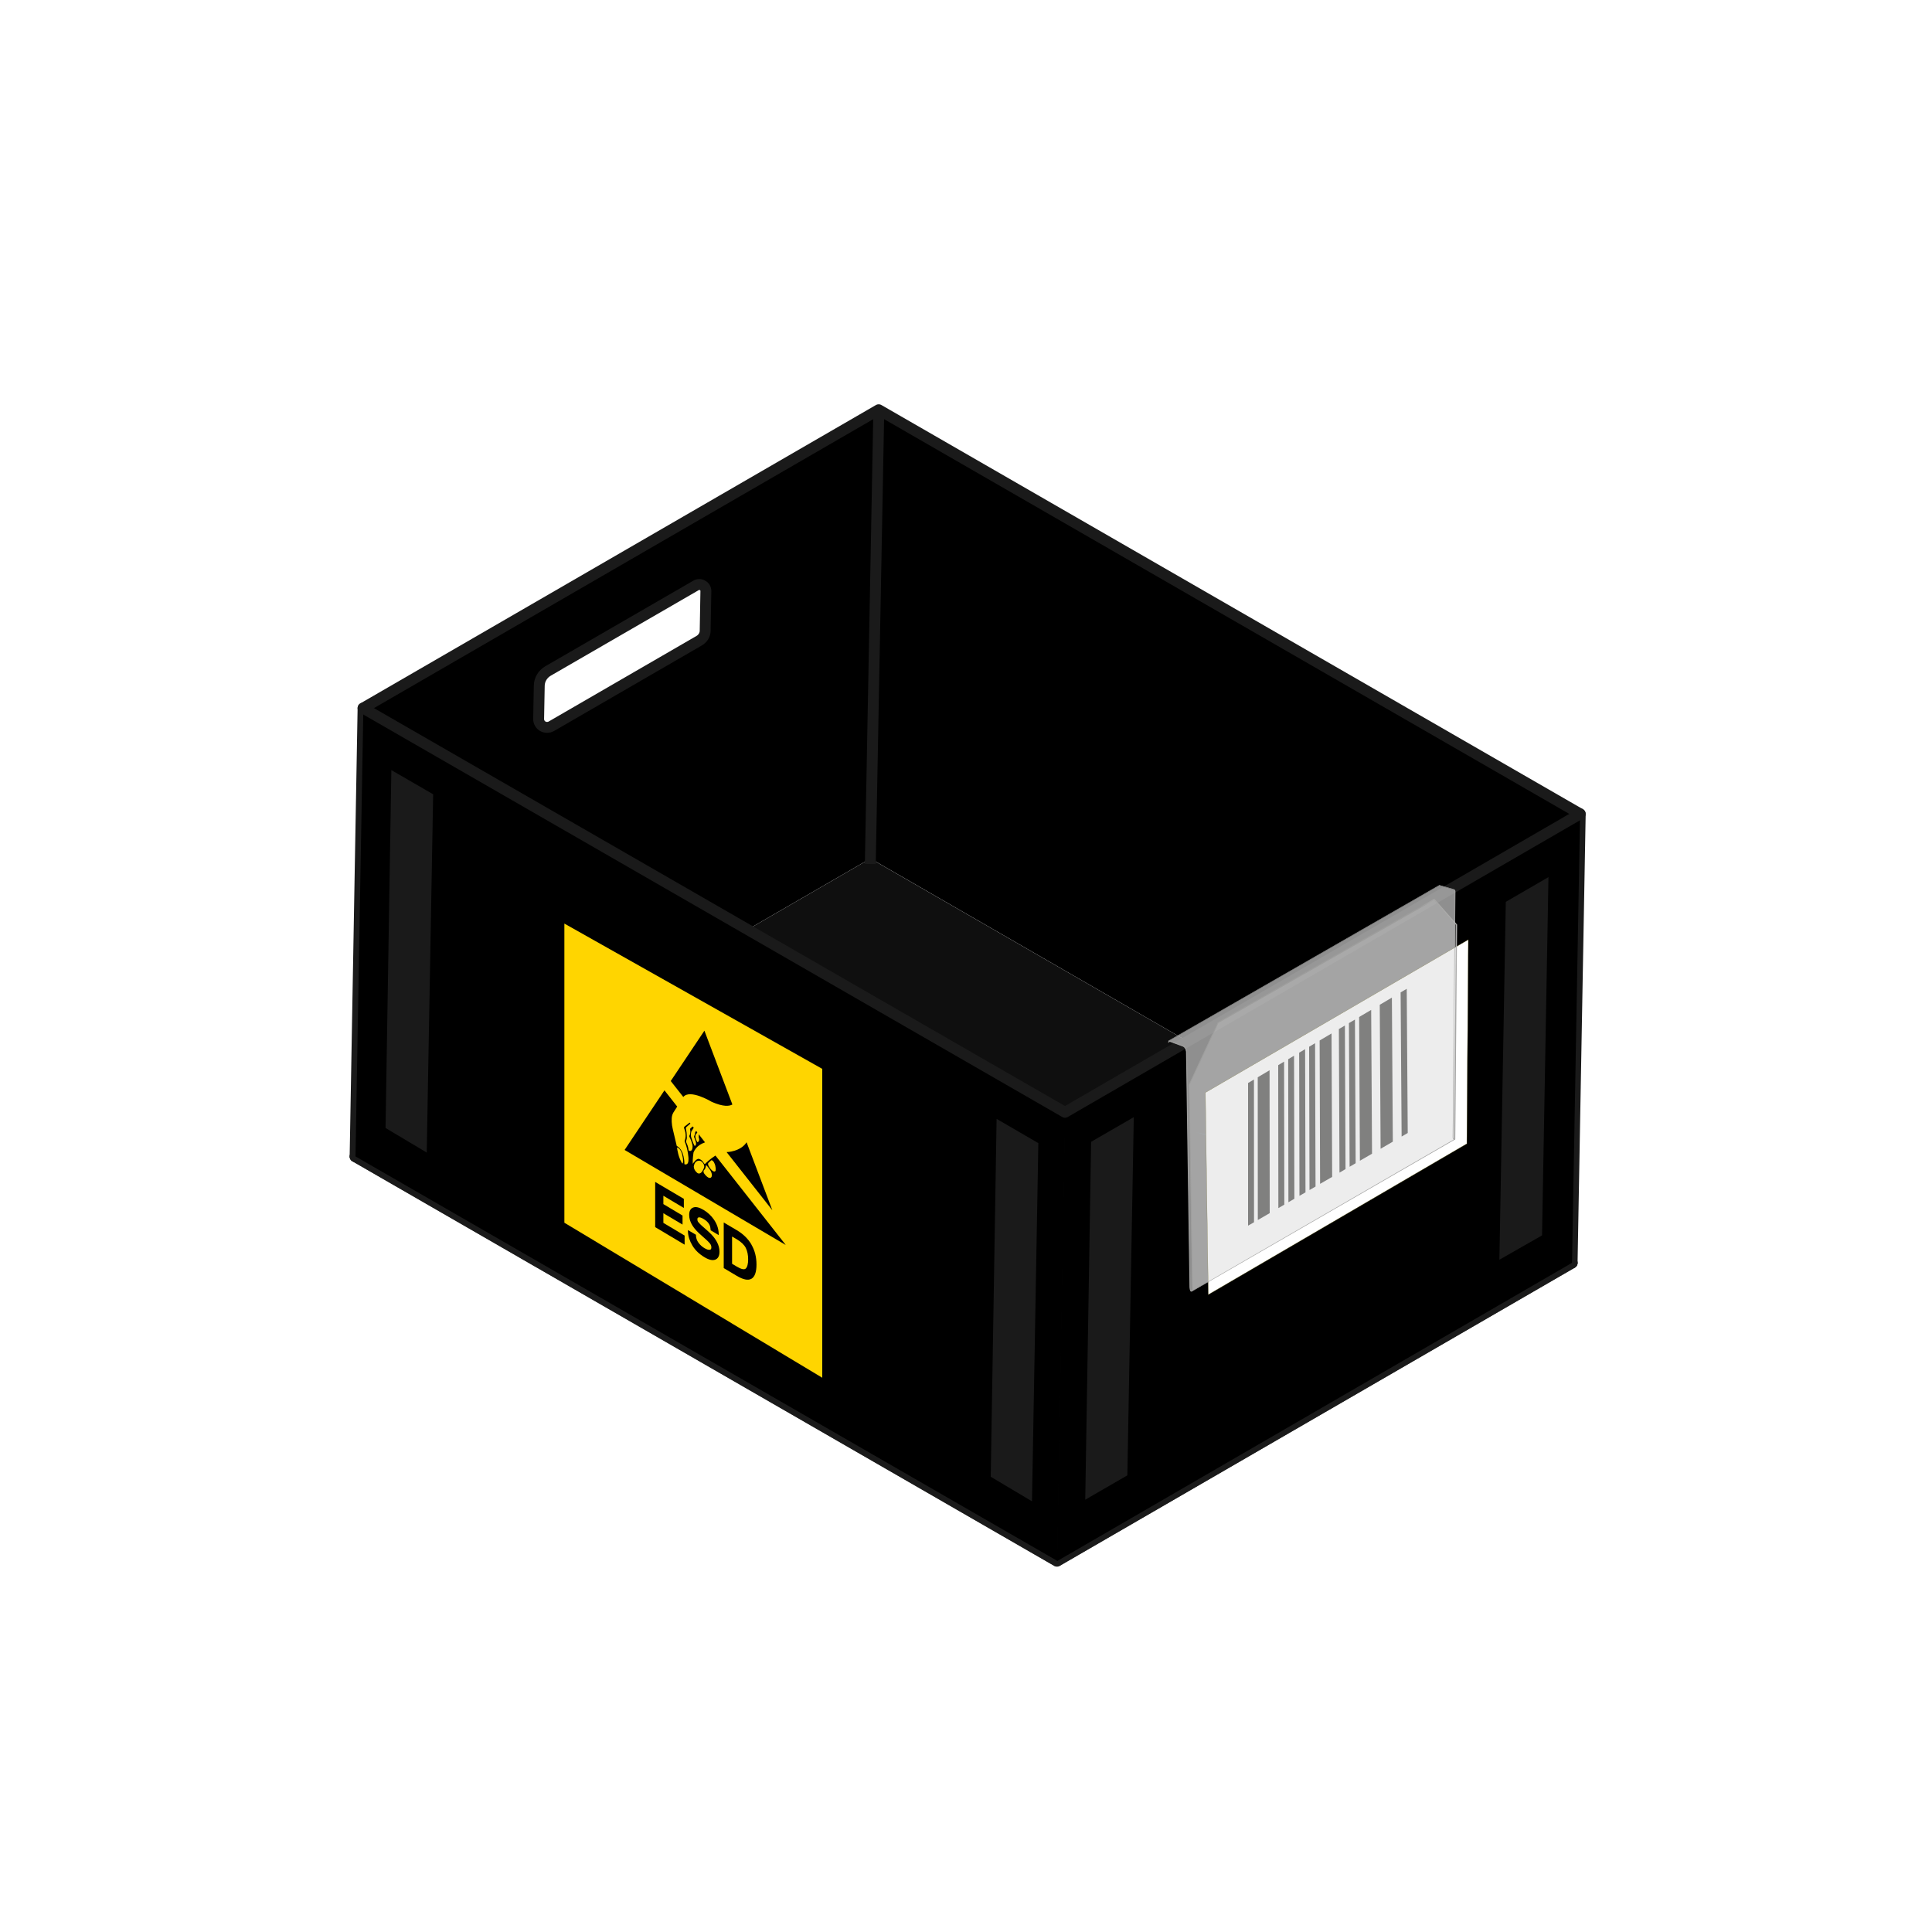 <svg xmlns="http://www.w3.org/2000/svg" fill="none" viewBox="0 0 250 250" height="250" width="250">
<path fill="#0F0F0F" d="M112.63 111.1L45.95 149.67L136.77 202.01L203.43 163.42L112.63 111.1Z"></path>
<path stroke-linejoin="round" stroke-linecap="round" stroke-width="1.41" stroke="#4A4A49" d="M203.44 163.42L136.77 202.01L45.96 149.66"></path>
<path fill="black" d="M113.7 53.02L204.47 105.32L203.43 163.42L112.63 111.09L113.7 53.02Z"></path>
<path stroke-linejoin="round" stroke-linecap="round" stroke-width="1.41" stroke="#17517A" d="M161.73 146.05L180.86 134.98"></path>
<path stroke-linejoin="round" stroke-linecap="round" stroke-width="1.41" stroke="#17517A" d="M181.62 133.7L181.72 128.6"></path>
<path stroke-linejoin="round" stroke-linecap="round" stroke-width="1.41" stroke="#17517A" d="M71.59 94.1L90.72 83.03"></path>
<path stroke-linejoin="round" stroke-linecap="round" stroke-width="1.41" stroke="#17517A" d="M91.481 81.75L91.581 76.65"></path>
<path fill="black" d="M46.97 91.63L45.96 149.66L112.62 111.1L113.7 53.02L46.97 91.63ZM91.25 81.61C91.25 82.14 90.94 82.63 90.48 82.9L71.34 93.98C71.01 94.17 70.57 94.17 70.24 93.98C69.89 93.78 69.69 93.4 69.7 93.01L69.78 88.73C69.79 87.95 70.22 87.24 70.89 86.84L90.05 75.76C90.32 75.59 90.65 75.59 90.92 75.76C91.19 75.91 91.35 76.19 91.34 76.5L91.25 81.61Z"></path>
<path stroke-linejoin="round" stroke-linecap="round" stroke-width="1.41" stroke="#1A1A1A" d="M203.43 163.42L136.77 202.01L45.95 149.66"></path>
<path stroke-linejoin="round" stroke-linecap="round" stroke-width="1.41" stroke="#1A1A1A" d="M45.95 149.66L46.98 91.63L113.7 53.02L204.48 105.32L203.43 163.42"></path>
<path stroke-linejoin="round" stroke-linecap="square" stroke-width="1.41" stroke="#1A1A1A" d="M113.7 53.95L112.63 111.1"></path>
<path stroke-linejoin="round" stroke-linecap="round" stroke-width="1.41" stroke="#1A1A1A" d="M91.25 81.61C91.25 82.15 90.94 82.63 90.48 82.9L71.34 93.98C71.01 94.17 70.57 94.17 70.24 93.98C69.89 93.78 69.69 93.41 69.7 93.01L69.78 88.73C69.79 87.95 70.22 87.24 70.89 86.84L90.05 75.76C90.32 75.59 90.65 75.59 90.92 75.76C91.19 75.9 91.35 76.19 91.34 76.5L91.25 81.61Z"></path>
<path fill="black" d="M47.02 91.6L46 149.64L136.82 201.98L137.85 143.9L47.02 91.6Z"></path>
<path fill="black" d="M137.8 143.94L136.78 202.01L203.42 163.41L204.46 105.32L137.8 143.94Z"></path>
<path fill="black" d="M181.63 133.69C181.63 134.23 181.32 134.71 180.86 134.98L161.72 146.06C161.39 146.25 160.95 146.25 160.62 146.06C160.27 145.86 160.07 145.49 160.08 145.09L160.16 140.81C160.17 140.03 160.6 139.32 161.27 138.92L180.43 127.84C180.7 127.67 181.03 127.67 181.3 127.84C181.57 127.98 181.73 128.27 181.72 128.58L181.63 133.69Z"></path>
<path fill="#1A1A1A" d="M141.19 147.75L146.71 144.56L145.88 190.91L140.43 194.06L141.19 147.75Z"></path>
<path fill="#1A1A1A" d="M128.96 144.78L134.36 147.92L133.54 194.27L128.2 191.09L128.96 144.78Z"></path>
<path fill="#1A1A1A" d="M50.64 99.65L56.05 102.78L55.22 149.14L49.89 145.96L50.64 99.65Z"></path>
<path fill="#1A1A1A" d="M194.85 116.7L200.37 113.5L199.54 159.86L194.02 163.01L194.85 116.7Z"></path>
<path stroke-linejoin="round" stroke-linecap="round" stroke-width="1.41" stroke="#1A1A1A" d="M204.47 105.32L137.81 143.93L46.98 91.63"></path>
<g filter="url(#filter0_d_568_54035)">
<path fill="#FFD500" d="M108.08 176.6L74.71 156.54V117.83L108.08 136.63V176.6Z"></path>
</g>
<path fill="black" d="M86.79 139.88L88.42 141.95C89.28 140.87 92.12 142.59 92.12 142.59C93.61 143.24 94.38 143.15 94.77 142.92L91.15 133.37L86.79 139.89V139.88Z"></path>
<path fill="black" d="M99.939 156.6L96.609 147.81C95.809 149.04 94.059 149.08 94.059 149.08C94.049 149.08 94.04 149.08 94.019 149.08L99.939 156.6Z"></path>
<path fill="black" d="M80.82 148.8L101.64 161.08V161.05L92.58 149.53C91.94 149.92 91.4 150.44 91.23 150.61C91.2 150.64 91.15 150.61 91.11 150.55C90.78 149.98 90.42 149.96 90.42 149.96C90.11 149.89 89.64 150.6 89.64 150.6C89.61 149.93 89.74 149.13 89.74 149.13C90.06 148.31 90.83 147.96 91.23 147.82L90.41 146.77C90.41 146.77 90.41 146.79 90.41 146.8V147.21C90.41 147.21 90.42 147.23 90.43 147.23C90.57 147.65 90.33 147.78 90.26 147.8C90.26 147.8 90.24 147.8 90.23 147.78C89.76 147 90.07 146.71 90.16 146.65C90.18 146.64 90.19 146.62 90.2 146.59L90.23 146.53L90.08 146.34C90.03 146.41 89.98 146.48 89.96 146.51C89.96 146.52 89.96 146.53 89.95 146.55C89.95 146.73 89.85 146.96 89.81 147.04C89.81 147.06 89.81 147.09 89.81 147.12C89.87 147.25 89.96 147.53 89.96 147.53C90.19 148.09 89.99 148.25 89.91 148.28C89.9 148.28 89.88 148.28 89.87 148.25C89.64 147.85 89.42 147.09 89.42 147.09C89.36 146.73 89.46 146.41 89.46 146.41L89.77 145.93L89.64 145.76L89.33 146.02C89.33 146.02 89.3 146.08 89.3 146.13C89.39 146.62 89.26 146.87 89.2 146.96C89.18 146.99 89.19 147.03 89.2 147.08C89.63 147.93 89.62 148.34 89.62 148.34C89.61 149.01 89.29 148.96 89.16 148.91C89.13 148.9 89.1 148.85 89.1 148.82C89.07 148.43 88.92 148.07 88.83 147.89C88.78 147.79 88.76 147.69 88.79 147.62C88.8 147.59 88.81 147.56 88.82 147.53C88.85 147.45 88.87 147.36 88.88 147.26C88.88 147.02 88.86 146.71 88.84 146.51C88.83 146.41 88.81 146.3 88.78 146.19C88.71 145.91 88.8 145.86 88.8 145.86L89.34 145.39L89.24 145.26L88.54 145.81C88.54 145.81 88.49 145.93 88.53 146.02C88.87 146.82 88.67 147.43 88.6 147.61C88.59 147.64 88.6 147.69 88.61 147.74C89.05 148.8 89.09 149.89 89.09 149.89C89.14 150.94 88.56 150.64 88.56 150.64C88.58 149.86 88.32 149.19 88.32 149.19C88.03 148.48 87.57 148.28 87.57 148.28L87.06 146.12C86.98 145.79 86.93 145.47 86.92 145.17C86.92 145.01 86.92 144.86 86.92 144.74C86.93 144.43 87.01 144.18 87.13 143.97L87.63 143.19L85.98 141.09L80.84 148.78L80.82 148.8ZM91.68 150.47L92.05 150.13C92.34 150.13 92.52 150.68 92.55 150.81C92.55 150.83 92.55 150.84 92.56 150.85C92.62 151.13 92.63 151.31 92.61 151.42C92.59 151.57 92.48 151.63 92.34 151.58C92.12 151.49 91.88 151.2 91.73 150.93C91.73 150.92 91.72 150.91 91.71 150.9C91.54 150.58 91.67 150.48 91.67 150.48L91.68 150.47ZM91.36 150.76C91.49 150.84 91.75 151.19 91.85 151.34C91.89 151.39 91.92 151.45 91.95 151.5C92.29 152.15 92.01 152.36 92.01 152.36C91.72 152.61 91.28 152.07 91.14 151.88C91.1 151.83 91.07 151.76 91.05 151.7C90.99 151.48 91.13 151.38 91.13 151.38C91.34 151.2 91.36 150.76 91.36 150.76ZM89.78 150.91C89.94 149.98 90.65 150.22 90.65 150.22C91.22 150.55 91.12 151.05 91.12 151.05C90.7 152.22 90.22 151.77 90.22 151.77C89.71 151.34 89.78 150.91 89.78 150.91ZM87.65 148.49C88.1 148.65 88.26 149.35 88.26 149.35C88.46 150.14 88.39 150.43 88.34 150.53C88.32 150.56 88.28 150.55 88.25 150.5C87.79 149.78 87.64 148.77 87.61 148.53C87.61 148.5 87.62 148.48 87.65 148.49Z"></path>
<path fill="black" d="M85.84 156.99L88.32 158.46V157.29L85.84 155.81V154.73L88.49 156.31V155.13L84.78 152.94V158.79L88.59 161.06V159.88L85.84 158.24V156.99Z"></path>
<path fill="black" d="M92.09 159.77C91.84 159.52 91.51 159.21 91.1 158.86C90.629 158.46 90.439 158.24 90.35 158.13C90.269 158.02 90.24 157.92 90.24 157.79C90.24 157.63 90.29 157.56 90.409 157.53C90.549 157.5 90.769 157.57 91.049 157.74C91.389 157.94 91.629 158.17 91.769 158.42C91.9 158.65 91.93 158.86 91.939 159L91.96 159.2L92.999 159.82V159.58C92.969 158.97 92.769 158.39 92.4 157.84C92.049 157.32 91.579 156.88 91.019 156.55C90.46 156.22 90.04 156.13 89.71 156.25C89.359 156.37 89.18 156.7 89.18 157.21C89.18 157.67 89.32 158.14 89.6 158.58C89.859 159 90.26 159.43 90.82 159.91C91.309 160.33 91.659 160.66 91.85 160.89C91.99 161.06 92.049 161.21 92.049 161.41C92.049 161.61 91.99 161.7 91.84 161.72C91.669 161.75 91.45 161.68 91.159 161.51C90.85 161.33 90.59 161.09 90.379 160.8C90.189 160.54 90.09 160.26 90.059 159.93V159.78L89.019 159.17V159.35C89.04 159.96 89.24 160.58 89.6 161.18C89.96 161.78 90.49 162.29 91.189 162.7C91.74 163.03 92.2 163.13 92.549 163C92.919 162.86 93.1 162.52 93.1 161.97C93.1 161.54 92.99 161.12 92.779 160.73C92.59 160.37 92.35 160.04 92.079 159.77H92.09Z"></path>
<path fill="black" d="M97.24 161.05C96.81 160.3 96.16 159.67 95.33 159.18L93.65 158.19V164.09L95.33 165.09C96.17 165.59 96.81 165.72 97.24 165.47C97.67 165.22 97.89 164.6 97.89 163.63C97.89 162.66 97.67 161.8 97.23 161.05H97.24ZM94.72 160L95.32 160.35C95.91 160.7 96.3 161.08 96.5 161.47C96.71 161.89 96.81 162.4 96.81 162.97C96.81 163.54 96.7 163.96 96.5 164.15C96.31 164.33 95.91 164.24 95.33 163.89L94.73 163.53V159.99L94.72 160Z"></path>
<path fill="url(#paint0_linear_568_54035)" d="M159.18 147.64V147.5L154.77 146.52"></path>
<path fill="#CCCCCC" d="M154.03 166.95L153.98 166.57L153.53 136.26L153.46 135.82L153.26 135.46L151.38 134.75L151.28 134.67L186.26 114.58L188.18 115.14L188.26 115.21L188.28 115.27L188.3 115.37L188.02 147.17V147.26L188.05 147.32L188.1 147.4L188.16 147.44L188.08 147.53L154.19 167.11L154.07 167.03L154.03 166.95Z" opacity="0.7"></path>
<g filter="url(#filter1_d_568_54035)">
<path fill="white" d="M154.1 140.62C154.09 141.2 154.47 166.77 154.47 166.77L187.93 147.24V146.83C187.94 146.04 188.12 120.83 188.12 120.83L154.11 140.61L154.1 140.62Z"></path>
<path stroke-miterlimit="10" stroke-width="0.03" stroke="#565100" d="M154.1 140.62C154.09 141.2 154.47 166.77 154.47 166.77L187.93 147.24V146.83C187.94 146.04 188.12 120.83 188.12 120.83L154.11 140.61L154.1 140.62Z"></path>
</g>
<path fill="#575756" d="M181.37 147.07L182.16 146.61L182.03 127.95L181.24 128.42L181.37 147.07Z"></path>
<path fill="#575756" d="M161.5 158.6L162.27 158.16L162.26 139.69L161.5 140.14V158.6Z"></path>
<path fill="#575756" d="M174.64 150.98L175.42 150.52L175.33 131.93L174.55 132.39L174.64 150.98Z"></path>
<path fill="#575756" d="M173.33 151.74L174.11 151.28L174.03 132.7L173.25 133.16L173.33 151.74Z"></path>
<path fill="#575756" d="M169.45 153.99L170.23 153.54L170.17 134.99L169.4 135.45L169.45 153.99Z"></path>
<path fill="#575756" d="M168.15 154.74L168.93 154.29L168.88 135.76L168.11 136.22L168.15 154.74Z"></path>
<path fill="#575756" d="M166.72 155.57L167.49 155.12L167.45 136.61L166.69 137.06L166.72 155.57Z"></path>
<path fill="#575756" d="M165.42 156.33L166.19 155.88L166.16 137.37L165.4 137.83L165.42 156.33Z"></path>
<path fill="#575756" d="M178.65 148.65L180.23 147.73L180.11 129.09L178.54 130.02L178.65 148.65Z"></path>
<path fill="#575756" d="M162.76 157.87L164.3 156.98L164.28 138.49L162.75 139.4L162.76 157.87Z"></path>
<path fill="#575756" d="M170.82 153.19L172.38 152.29L172.3 133.73L170.76 134.64L170.82 153.19Z"></path>
<path fill="#575756" d="M175.97 150.2L177.54 149.29L177.43 130.68L175.87 131.6L175.97 150.2Z"></path>
<path fill="#CCCCCC" d="M185.56 116.42L157.61 132.32L153.87 140.37L154.29 166.78L154.26 166.95L154.19 167.09L188.27 147.39L188.47 119.64L185.56 116.42Z" opacity="0.35"></path>
<path fill="url(#paint1_linear_568_54035)" d="M188.55 119.64L188.31 147.43L154.21 167.13L154.24 167.05L188.16 147.43L188.4 119.68L185.58 116.48L157.66 132.37L153.92 140.38L154.35 166.49C154.35 166.49 154.42 167.21 154.11 167.13C153.93 167.08 153.92 166.52 153.92 166.52L153.47 136.1C153.47 136.1 153.44 135.57 153.03 135.41C152.62 135.25 151.39 134.81 151.39 134.81C151.39 134.81 151.32 134.79 151.29 134.87L151.17 134.94C151.16 134.78 151.19 134.58 151.39 134.67L153.09 135.28C153.09 135.28 153.57 135.42 153.61 136.09C153.65 136.76 154.03 166.53 154.03 166.53C154.03 166.53 154.04 166.88 154.14 166.97C154.23 167.05 154.29 166.87 154.26 166.47C154.23 166 153.84 140.32 153.84 140.32L157.59 132.25L185.59 116.29"></path>
<path fill="url(#paint2_linear_568_54035)" d="M188.19 147.47C188.19 147.47 188.24 147.46 188.26 147.44L188.23 147.39C188.23 147.39 188.17 147.41 188.15 147.39C188.09 147.36 188.05 147.28 188.05 147.17L188.33 115.37C188.33 115.21 188.26 115.1 188.11 115.06L186.26 114.53H186.25L151.21 134.66L151.23 134.71L186.26 114.59L188.08 115.11C188.2 115.15 188.26 115.24 188.26 115.38L187.98 147.18C187.98 147.31 188.04 147.42 188.11 147.45C188.13 147.46 188.16 147.46 188.18 147.46L188.19 147.47Z"></path>
<defs>
<filter color-interpolation-filters="sRGB" filterUnits="userSpaceOnUse" height="62.13" width="36.73" y="117.83" x="71.35" id="filter0_d_568_54035">
<feFlood result="BackgroundImageFix" flood-opacity="0"></feFlood>
<feColorMatrix result="hardAlpha" values="0 0 0 0 0 0 0 0 0 0 0 0 0 0 0 0 0 0 127 0" type="matrix" in="SourceAlpha"></feColorMatrix>
<feOffset dy="1.68" dx="-1.68"></feOffset>
<feGaussianBlur stdDeviation="0.84"></feGaussianBlur>
<feColorMatrix values="0 0 0 0 0.114 0 0 0 0 0.114 0 0 0 0 0.106 0 0 0 0.75 0" type="matrix"></feColorMatrix>
<feBlend result="effect1_dropShadow_568_54035" in2="BackgroundImageFix" mode="normal"></feBlend>
<feBlend result="shape" in2="effect1_dropShadow_568_54035" in="SourceGraphic" mode="normal"></feBlend>
</filter>
<filter color-interpolation-filters="sRGB" filterUnits="userSpaceOnUse" height="51.352" width="39.41" y="118.884" x="153.285" id="filter1_d_568_54035">
<feFlood result="BackgroundImageFix" flood-opacity="0"></feFlood>
<feColorMatrix result="hardAlpha" values="0 0 0 0 0 0 0 0 0 0 0 0 0 0 0 0 0 0 127 0" type="matrix" in="SourceAlpha"></feColorMatrix>
<feOffset dy="0.76" dx="1.88"></feOffset>
<feGaussianBlur stdDeviation="1.34"></feGaussianBlur>
<feColorMatrix values="0 0 0 0 0.114 0 0 0 0 0.114 0 0 0 0 0.106 0 0 0 0.74 0" type="matrix"></feColorMatrix>
<feBlend result="effect1_dropShadow_568_54035" in2="BackgroundImageFix" mode="normal"></feBlend>
<feBlend result="shape" in2="effect1_dropShadow_568_54035" in="SourceGraphic" mode="normal"></feBlend>
</filter>
<linearGradient gradientUnits="userSpaceOnUse" y2="143.695" x2="180.488" y1="143.009" x1="184.889" id="paint0_linear_568_54035">
<stop stop-color="#006EB4"></stop>
<stop stop-color="#006CB1" offset="0.06"></stop>
<stop stop-color="#005185" offset="1"></stop>
</linearGradient>
<linearGradient gradientUnits="userSpaceOnUse" y2="140.981" x2="176.365" y1="135.164" x1="213.678" id="paint1_linear_568_54035">
<stop stop-color="#BDBCBC"></stop>
<stop stop-color="#BBBABA" offset="0.4"></stop>
<stop stop-color="#B4B3B3" offset="0.55"></stop>
<stop stop-color="#A8A8A7" offset="0.65"></stop>
<stop stop-color="#9D9D9C" offset="0.71"></stop>
</linearGradient>
<linearGradient gradientUnits="userSpaceOnUse" y2="133.136" x2="175.204" y1="127.363" x1="212.238" id="paint2_linear_568_54035">
<stop stop-color="#BDBCBC"></stop>
<stop stop-color="#BBBABA" offset="0.4"></stop>
<stop stop-color="#B4B3B3" offset="0.55"></stop>
<stop stop-color="#A8A8A7" offset="0.65"></stop>
<stop stop-color="#9D9D9C" offset="0.71"></stop>
</linearGradient>
</defs>
</svg>
